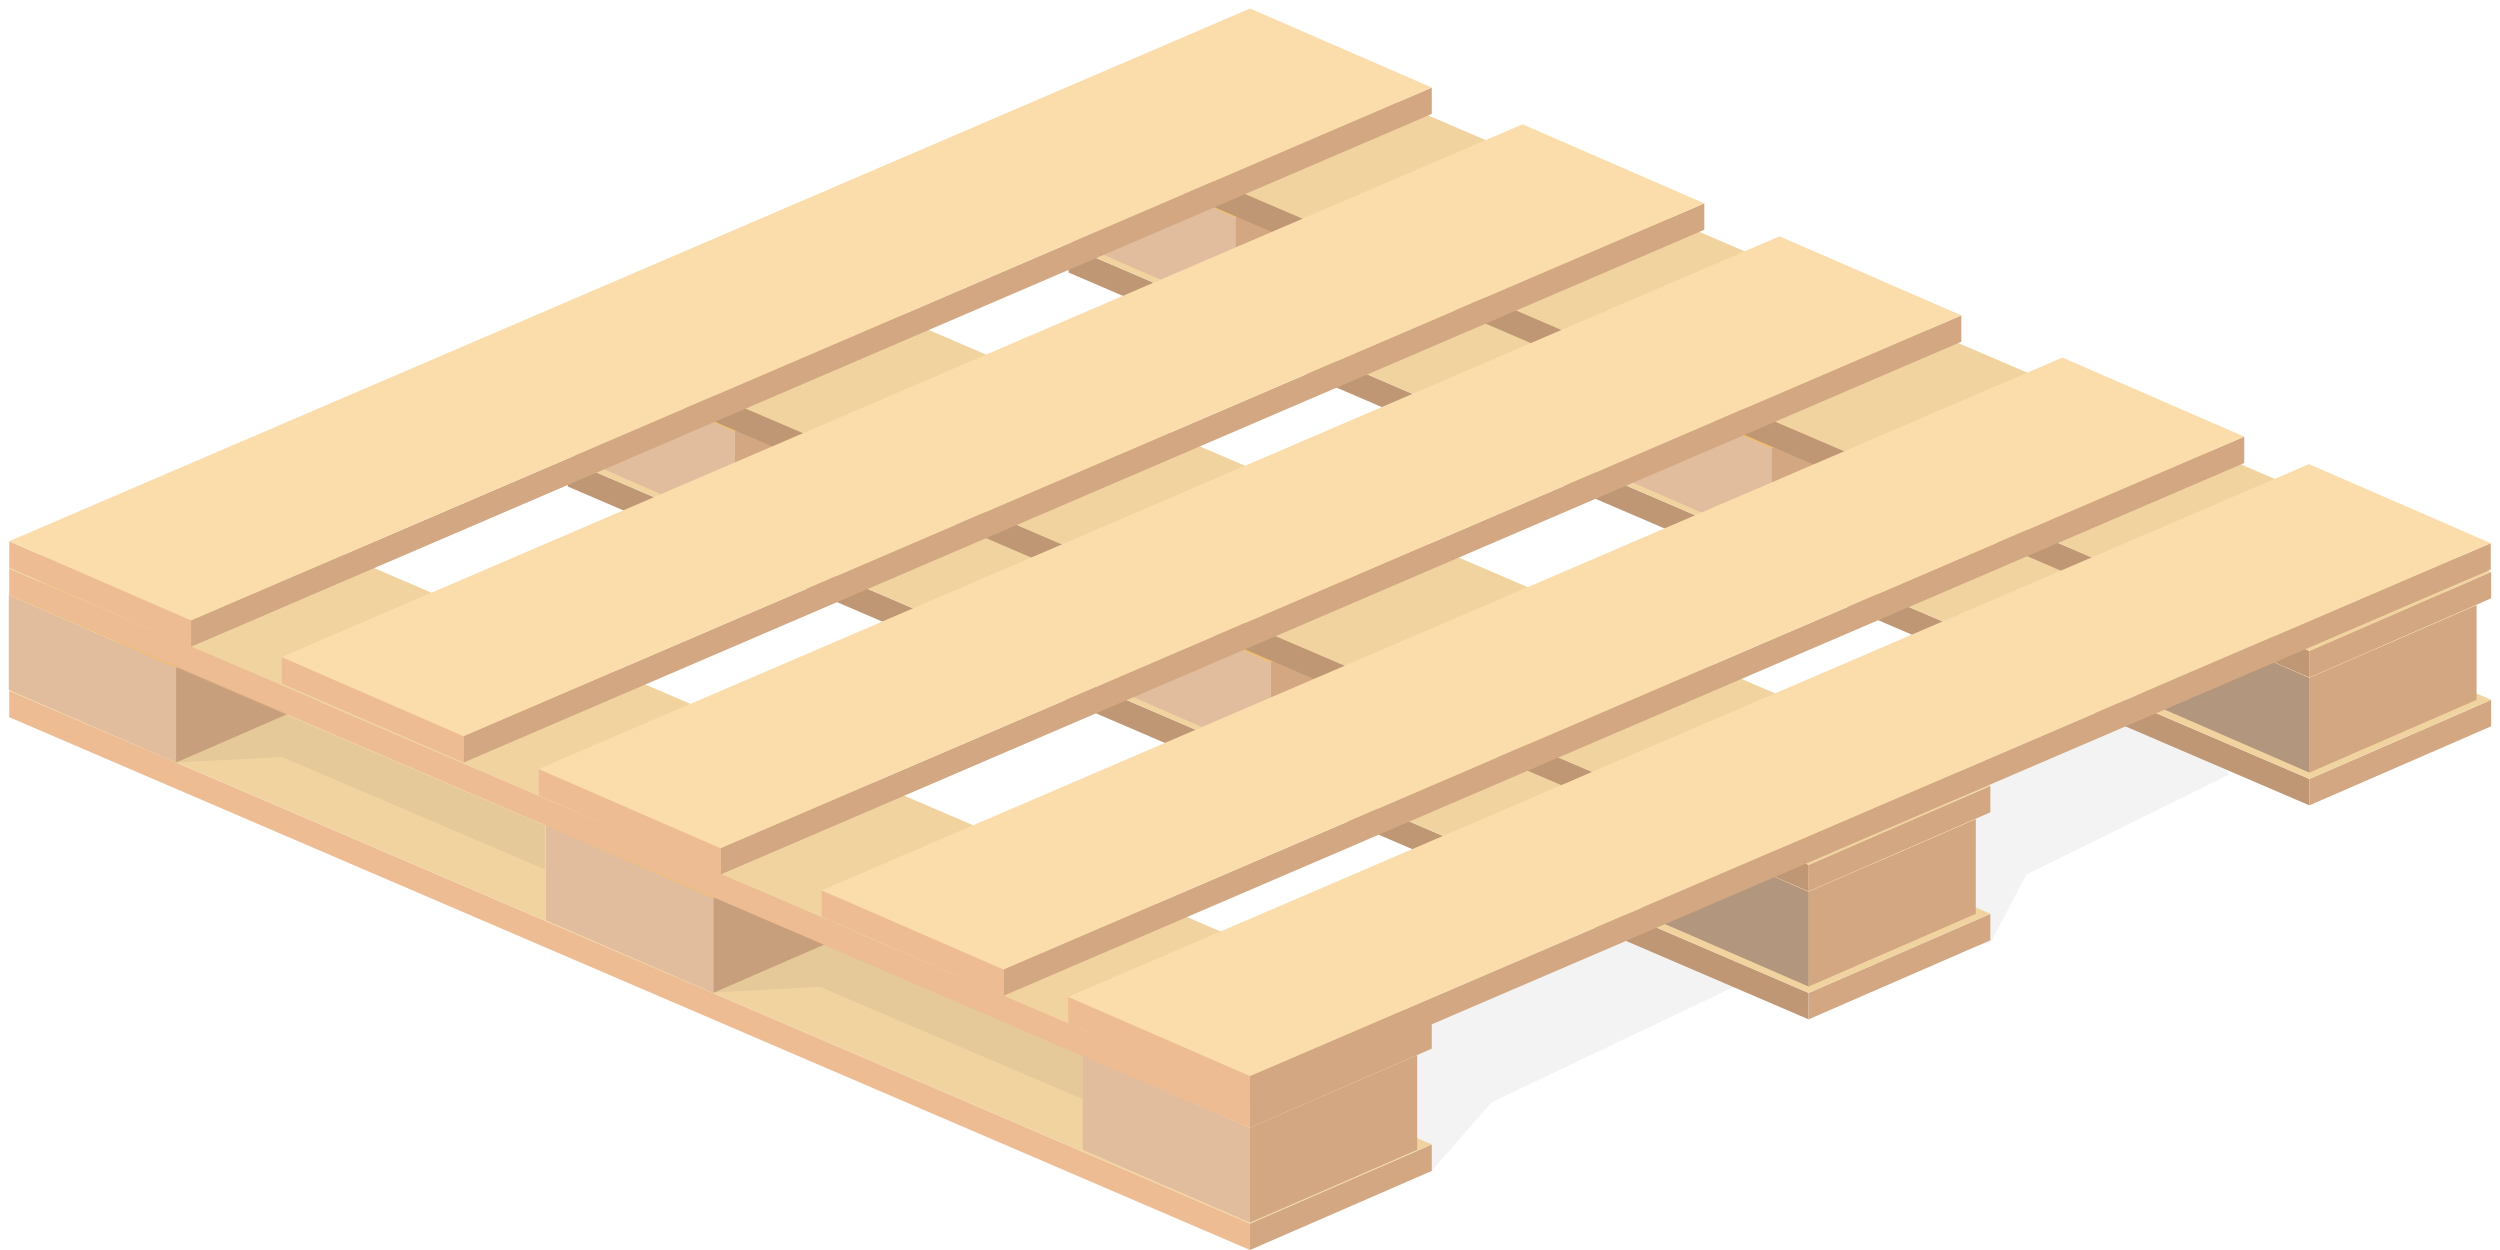 <svg width="176" height="88" viewBox="0 0 176 88" fill="none" xmlns="http://www.w3.org/2000/svg">
<path opacity="0.05" d="M100.801 82.432L104.997 77.607L121.821 69.601L140.125 66.398L142.669 61.569L156.989 54.5L139.776 41.693L90.46 69.379L100.801 82.432Z" fill="black"/>
<path d="M0.649 50.49L87.998 88V86.137L0.649 48.631V50.49Z" fill="#EEBC92"/>
<path d="M87.998 88L100.798 82.433V80.574L87.998 86.141V88Z" fill="#D2A782"/>
<path d="M0.65 48.631L87.999 86.139L100.798 80.567L13.449 43.065L0.65 48.631Z" fill="#F1D3A0"/>
<path d="M24.167 48.563L12.394 53.683V47.004L24.167 41.887L24.167 48.563Z" fill="#D2A782"/>
<path d="M12.392 53.683L0.62 48.562V41.887L12.392 47.007V53.683Z" fill="#E1BD9E"/>
<path d="M24.165 41.887L12.393 47.006L0.621 41.882L12.393 36.768L24.165 41.887Z" fill="#EEBB66"/>
<path d="M61.98 64.781L50.207 69.901V63.222L61.98 58.105L61.98 64.781Z" fill="#D2A782"/>
<path d="M50.207 69.901L38.435 64.781V58.105L50.207 63.226V69.901Z" fill="#E1BD9E"/>
<path d="M61.98 58.105L50.208 63.225L38.435 58.101L50.208 52.987L61.98 58.105Z" fill="#EEBB66"/>
<path d="M99.772 80.944L87.998 86.065V79.385L99.771 74.269L99.772 80.944Z" fill="#D2A782"/>
<path d="M87.999 86.065L76.227 80.944V74.269L87.999 79.389V86.065Z" fill="#E1BD9E"/>
<path d="M99.771 74.269L87.999 79.388L76.227 74.263L87.999 69.149L99.771 74.269Z" fill="#FBDDAB"/>
<path d="M0.649 41.883L87.998 79.392V77.529L0.649 40.024V41.883Z" fill="#EEBC92"/>
<path d="M87.998 79.391L100.797 73.824V71.966L87.998 77.533V79.391Z" fill="#D2A782"/>
<path d="M0.65 40.023L87.999 77.531L100.798 71.96L13.449 34.457L0.65 40.023Z" fill="#F1D3A0"/>
<path d="M75.23 19.189L162.579 56.698V54.835L75.229 17.33L75.23 19.189Z" fill="#BF9775"/>
<path d="M162.578 56.698L175.377 51.131V49.273L162.578 54.84V56.698Z" fill="#D2A782"/>
<path d="M75.23 17.331L162.579 54.839L175.38 49.267L88.031 11.765L75.23 17.331Z" fill="#F1D3A0"/>
<path d="M98.745 16.859L86.972 21.98V15.3L98.745 10.184V16.859Z" fill="#D2A782"/>
<path d="M86.972 21.98L75.2 16.859V10.184L86.972 15.304V21.98Z" fill="#E1BD9E"/>
<path d="M98.746 10.182L86.973 15.303L75.201 10.178L86.973 5.064L98.746 10.182Z" fill="#EEBB66"/>
<path d="M136.481 33.102L124.708 38.223V31.543L136.481 26.426L136.481 33.102Z" fill="#D2A782"/>
<path d="M124.708 38.223L112.936 33.102V26.426L124.708 31.547V38.223Z" fill="#E1BD9E"/>
<path d="M136.48 26.427L124.708 31.546L112.936 26.421L124.708 21.307L136.48 26.427Z" fill="#EEBB66"/>
<path d="M174.351 49.268L162.579 54.389V47.709L174.352 42.592L174.351 49.268Z" fill="#D2A782"/>
<path d="M162.579 54.389L150.806 49.268V42.592L162.579 47.713V54.389Z" fill="#B2967D"/>
<path d="M174.352 42.592L162.579 47.712L150.807 42.587L162.579 37.472L174.352 42.592Z" fill="#FBDDAB"/>
<path d="M75.23 10.18L162.579 47.689V45.826L75.229 8.321L75.23 10.18Z" fill="#BF9775"/>
<path d="M162.578 47.689L175.377 42.122V40.263L162.578 45.83V47.689Z" fill="#D2A782"/>
<path d="M75.23 8.321L162.579 45.83L175.38 40.258L88.031 2.755L75.23 8.321Z" fill="#F1D3A0"/>
<path d="M39.974 34.253L127.323 71.762V69.899L39.973 32.394L39.974 34.253Z" fill="#BF9775"/>
<path d="M127.322 71.762L140.121 66.195V64.336L127.322 69.903V71.762Z" fill="#D2A782"/>
<path d="M39.974 32.395L127.323 69.902L140.122 64.331L52.773 26.83L39.974 32.395Z" fill="#F1D3A0"/>
<path d="M63.489 31.922L51.717 37.042V30.363L63.489 25.247V31.922Z" fill="#D2A782"/>
<path d="M51.718 37.043L39.945 31.922V25.246L51.718 30.366V37.043Z" fill="#E1BD9E"/>
<path d="M63.49 25.248L51.718 30.365L39.945 25.24L51.718 20.126L63.49 25.248Z" fill="#EEBB66"/>
<path d="M101.224 48.166L89.452 53.287V46.607L101.225 41.49L101.224 48.166Z" fill="#D2A782"/>
<path d="M89.452 53.286L77.679 48.166V41.489L89.452 46.609V53.286Z" fill="#E1BD9E"/>
<path d="M101.224 41.49L89.452 46.609L77.679 41.485L89.452 36.371L101.224 41.49Z" fill="#EEBB66"/>
<path d="M139.096 64.331L127.323 69.451V62.772L139.097 57.656L139.096 64.331Z" fill="#D2A782"/>
<path d="M127.323 69.451L115.551 64.331V57.655L127.323 62.776V69.451Z" fill="#B2967D"/>
<path d="M139.096 57.653L127.323 62.774L115.551 57.65L127.323 52.536L139.096 57.653Z" fill="#FBDDAB"/>
<path d="M39.974 25.243L127.323 62.752V60.889L39.973 23.384L39.974 25.243Z" fill="#BF9775"/>
<path d="M127.322 62.752L140.121 57.185V55.327L127.322 60.894V62.752Z" fill="#D2A782"/>
<path d="M39.974 23.384L127.323 60.891L140.122 55.319L52.773 17.817L39.974 23.384Z" fill="#F1D3A0"/>
<path d="M100.798 8.022L13.449 45.531V43.668L100.799 6.163L100.798 8.022Z" fill="#D2A782"/>
<path d="M13.45 45.531L0.65 39.964V38.105L13.45 43.672V45.531Z" fill="#EEBC92"/>
<path d="M100.799 6.163L13.45 43.671L0.65 38.1L87.999 0.598L100.799 6.163Z" fill="#FBDDAB"/>
<path d="M138.076 24.06L50.727 61.569V59.706L138.077 22.202L138.076 24.06Z" fill="#D2A782"/>
<path d="M50.726 61.569L37.927 56.002V54.144L50.726 59.711V61.569Z" fill="#EEBC92"/>
<path d="M138.075 22.202L50.726 59.71L37.927 54.138L125.276 16.636L138.075 22.202Z" fill="#FBDDAB"/>
<path d="M119.983 16.174L32.634 53.683V51.82L119.984 14.315L119.983 16.174Z" fill="#D2A782"/>
<path d="M32.634 53.683L19.834 48.116V46.258L32.634 51.825V53.683Z" fill="#EEBC92"/>
<path d="M119.983 14.315L32.633 51.823L19.834 46.252L107.183 8.749L119.983 14.315Z" fill="#FBDDAB"/>
<path d="M157.995 32.596L70.647 70.106V68.243L157.996 30.738L157.995 32.596Z" fill="#D2A782"/>
<path d="M70.645 70.106L57.846 64.539V62.68L70.645 68.247V70.106Z" fill="#EEBC92"/>
<path d="M157.994 30.738L70.645 68.246L57.846 62.675L145.195 25.172L157.994 30.738Z" fill="#FBDDAB"/>
<path d="M175.351 40.097L87.999 77.607V75.744L175.349 38.239L175.351 40.097Z" fill="#D2A782"/>
<path d="M88.002 77.607L75.203 72.04V70.181L88.002 75.749V77.607Z" fill="#EEBC92"/>
<path d="M175.351 38.239L88.002 75.747L75.203 70.176L162.551 32.674L175.351 38.239Z" fill="#FBDDAB"/>
<path opacity="0.05" d="M12.395 53.683L19.836 53.286L38.358 61.205V58.129L12.394 47.003L12.395 53.683Z" fill="black"/>
<path opacity="0.05" d="M50.266 69.864L57.707 69.468L76.229 77.386V74.311L50.265 63.184L50.266 69.864Z" fill="black"/>
</svg>
